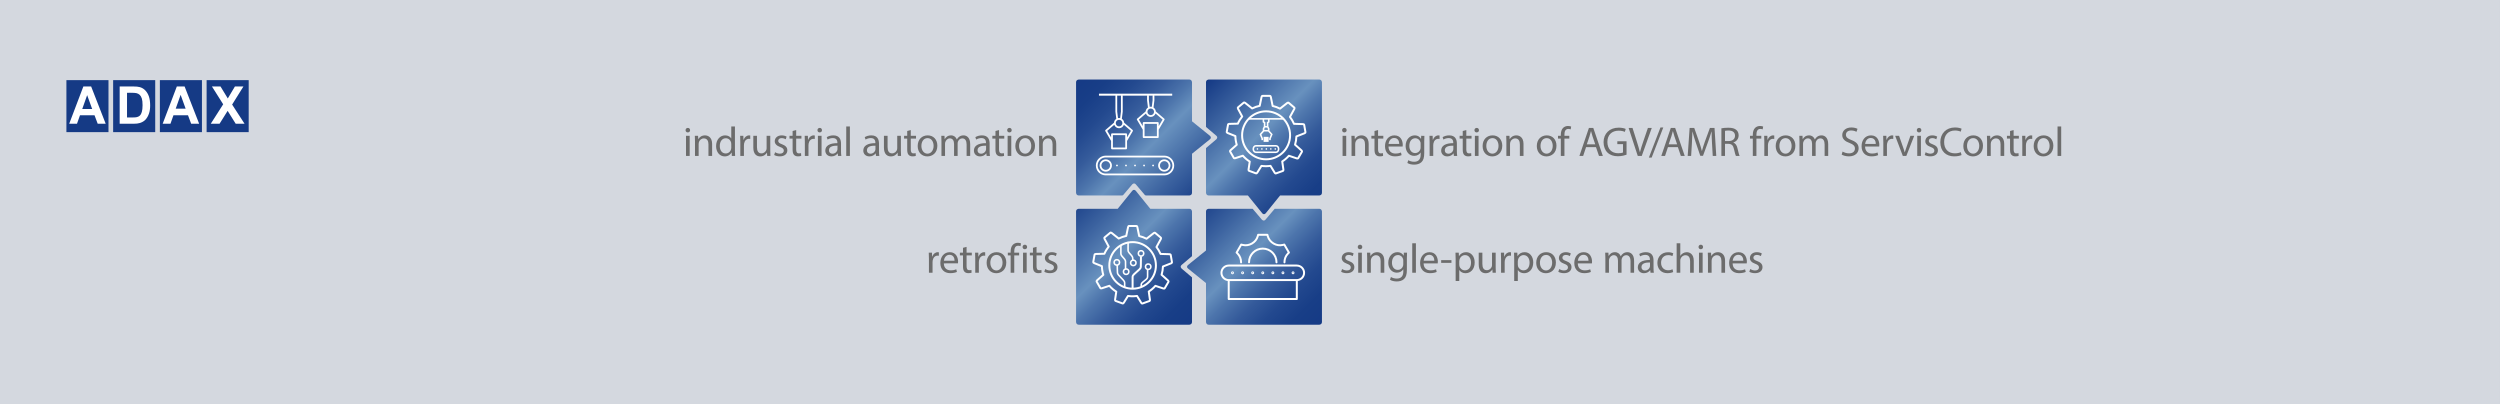 <?xml version="1.0" encoding="utf-8"?>
<!-- Generator: Adobe Illustrator 16.0.3, SVG Export Plug-In . SVG Version: 6.00 Build 0)  -->
<!DOCTYPE svg PUBLIC "-//W3C//DTD SVG 1.1//EN" "http://www.w3.org/Graphics/SVG/1.1/DTD/svg11.dtd">
<svg version="1.1" id="Vrstva_1" xmlns="http://www.w3.org/2000/svg" xmlns:xlink="http://www.w3.org/1999/xlink" x="0px" y="0px"
	 width="1998.43px" height="323.15px" viewBox="0 0 1998.43 323.15" enable-background="new 0 0 1998.43 323.15"
	 xml:space="preserve">
<rect x="0" y="0" width="1998.43" height="323.15" fill="#808080" stroke="none"/>
<rect fill="#D4D8DF" width="1998.425" height="323.15"/>
<g>
	<defs>
		<path id="SVGID_1_" d="M966.307,63.579c0,0-2.259,0-2.259,2.261v88.162c0,0,0,2.261,2.259,2.261h31.216l11.452,14.173
			c1.42,1.759,2.842,0,2.842,0l11.45-14.173h31.204c0,0,2.26,0,2.26-2.261V65.84c0,0,0-2.261-2.26-2.261H966.307z"/>
	</defs>
	<clipPath id="SVGID_2_">
		<use xlink:href="#SVGID_1_"  overflow="visible"/>
	</clipPath>
	
		<linearGradient id="SVGID_3_" gradientUnits="userSpaceOnUse" x1="4.882813e-004" y1="323.154" x2="1" y2="323.154" gradientTransform="matrix(100.157 100.157 -100.157 100.157 33326.207 -32298.619)">
		<stop  offset="0" style="stop-color:#153A85"/>
		<stop  offset="0.011" style="stop-color:#153A85"/>
		<stop  offset="0.222" style="stop-color:#3C63A0"/>
		<stop  offset="0.436" style="stop-color:#6891BE"/>
		<stop  offset="0.529" style="stop-color:#4D75AC"/>
		<stop  offset="0.639" style="stop-color:#355B9B"/>
		<stop  offset="0.753" style="stop-color:#23498F"/>
		<stop  offset="0.871" style="stop-color:#183E87"/>
		<stop  offset="1" style="stop-color:#153A85"/>
	</linearGradient>
	<polygon clip-path="url(#SVGID_2_)" fill="url(#SVGID_3_)" points="909.74,117.887 1010.39,218.537 1111.039,117.887 
		1010.39,17.237 	"/>
</g>
<g>
	<defs>
		<rect id="SVGID_4_" width="1998.425" height="323.15"/>
	</defs>
	<clipPath id="SVGID_5_">
		<use xlink:href="#SVGID_4_"  overflow="visible"/>
	</clipPath>
	<path clip-path="url(#SVGID_5_)" fill="#D4D8DF" d="M952.97,127.764l19.266-16.351c0,0,1.758-1.492,0-2.984L952.97,92.078V127.764z
		"/>
</g>
<g>
	<defs>
		<path id="SVGID_6_" d="M862.434,63.579c0,0-2.261,0-2.261,2.261v88.162c0,0,0,2.261,2.261,2.261h88.162c0,0,2.261,0,2.261-2.261
			v-31.104l14.287-11.542c1.758-1.421,0-2.842,0-2.842l-14.287-11.542V65.84c0,0,0-2.261-2.261-2.261H862.434z"/>
	</defs>
	<clipPath id="SVGID_7_">
		<use xlink:href="#SVGID_6_"  overflow="visible"/>
	</clipPath>
	
		<linearGradient id="SVGID_8_" gradientUnits="userSpaceOnUse" x1="0" y1="323.152" x2="1" y2="323.152" gradientTransform="matrix(-100.218 -100.218 100.218 -100.218 -31421.264 32545.445)">
		<stop  offset="0" style="stop-color:#153A85"/>
		<stop  offset="0.011" style="stop-color:#153A85"/>
		<stop  offset="0.222" style="stop-color:#3C63A0"/>
		<stop  offset="0.436" style="stop-color:#6891BE"/>
		<stop  offset="0.529" style="stop-color:#4D75AC"/>
		<stop  offset="0.639" style="stop-color:#355B9B"/>
		<stop  offset="0.753" style="stop-color:#23498F"/>
		<stop  offset="0.871" style="stop-color:#183E87"/>
		<stop  offset="1" style="stop-color:#153A85"/>
	</linearGradient>
	<polygon clip-path="url(#SVGID_7_)" fill="url(#SVGID_8_)" points="1015.244,109.921 914.538,9.214 813.831,109.921 
		914.538,210.627 	"/>
</g>
<g>
	<defs>
		<rect id="SVGID_9_" width="1998.425" height="323.15"/>
	</defs>
	<clipPath id="SVGID_10_">
		<use xlink:href="#SVGID_9_"  overflow="visible"/>
	</clipPath>
	<path clip-path="url(#SVGID_10_)" fill="#D4D8DF" d="M888.672,166.703l16.351-19.266c0,0,1.492-1.758,2.984,0l16.351,19.266
		H888.672z"/>
</g>
<g>
	<defs>
		<path id="SVGID_11_" d="M905.081,152.529l-11.602,14.359h-31.045c0,0-2.261,0-2.261,2.26v88.163c0,0,0,2.26,2.261,2.26h88.162
			c0,0,2.261,0,2.261-2.26v-88.163c0,0,0-2.26-2.261-2.26h-31.074l-11.6-14.359c0,0-0.632-0.781-1.474-0.781
			C906.027,151.748,905.554,151.943,905.081,152.529"/>
	</defs>
	<clipPath id="SVGID_12_">
		<use xlink:href="#SVGID_11_"  overflow="visible"/>
	</clipPath>
	
		<linearGradient id="SVGID_13_" gradientUnits="userSpaceOnUse" x1="-4.882813e-004" y1="323.15" x2="1" y2="323.15" gradientTransform="matrix(100.256 100.256 100.256 -100.256 -31541.41 32553.318)">
		<stop  offset="0" style="stop-color:#153A85"/>
		<stop  offset="0.011" style="stop-color:#153A85"/>
		<stop  offset="0.222" style="stop-color:#3C63A0"/>
		<stop  offset="0.436" style="stop-color:#6891BE"/>
		<stop  offset="0.529" style="stop-color:#4D75AC"/>
		<stop  offset="0.639" style="stop-color:#355B9B"/>
		<stop  offset="0.753" style="stop-color:#23498F"/>
		<stop  offset="0.871" style="stop-color:#183E87"/>
		<stop  offset="1" style="stop-color:#153A85"/>
	</linearGradient>
	<polygon clip-path="url(#SVGID_12_)" fill="url(#SVGID_13_)" points="906.515,105.406 1006.769,205.66 906.515,305.913 
		806.261,205.66 	"/>
</g>
<g>
	<defs>
		<rect id="SVGID_14_" width="1998.425" height="323.15"/>
	</defs>
	<clipPath id="SVGID_15_">
		<use xlink:href="#SVGID_14_"  overflow="visible"/>
	</clipPath>
	<path clip-path="url(#SVGID_15_)" fill="#D4D8DF" d="M963.862,231.073l-19.266-16.352c0,0-1.758-1.491,0-2.983l19.266-16.352
		V231.073z"/>
</g>
<g>
	<defs>
		<path id="SVGID_16_" d="M1018.982,166.888l-7.334,8.641c-1.492,1.758-2.985-0.001-2.985-0.001l-7.333-8.64h-35.023
			c0,0-2.26,0-2.26,2.26v31.075l-14.358,11.601c0,0-1.759,1.42,0,2.84l14.358,11.602v31.046c0,0,0,2.26,2.26,2.26h88.164
			c0,0,2.26,0,2.26-2.26v-88.163c0,0,0-2.26-2.26-2.26H1018.982z"/>
	</defs>
	<clipPath id="SVGID_17_">
		<use xlink:href="#SVGID_16_"  overflow="visible"/>
	</clipPath>
	
		<linearGradient id="SVGID_18_" gradientUnits="userSpaceOnUse" x1="0" y1="323.148" x2="1" y2="323.148" gradientTransform="matrix(100.256 100.256 100.256 -100.256 -31445.035 32560.889)">
		<stop  offset="0" style="stop-color:#153A85"/>
		<stop  offset="0.011" style="stop-color:#153A85"/>
		<stop  offset="0.222" style="stop-color:#3C63A0"/>
		<stop  offset="0.436" style="stop-color:#6891BE"/>
		<stop  offset="0.529" style="stop-color:#4D75AC"/>
		<stop  offset="0.639" style="stop-color:#355B9B"/>
		<stop  offset="0.753" style="stop-color:#23498F"/>
		<stop  offset="0.871" style="stop-color:#183E87"/>
		<stop  offset="1" style="stop-color:#153A85"/>
	</linearGradient>
	<polygon clip-path="url(#SVGID_17_)" fill="url(#SVGID_18_)" points="1002.33,112.487 1103.072,213.229 1002.33,313.971 
		901.588,213.229 	"/>
</g>
<g>
	<defs>
		<rect id="SVGID_19_" width="1998.425" height="323.15"/>
	</defs>
	<clipPath id="SVGID_20_">
		<use xlink:href="#SVGID_19_"  overflow="visible"/>
	</clipPath>
	
		<path clip-path="url(#SVGID_20_)" fill="none" stroke="#FFFFFF" stroke-width="1.595" stroke-linecap="round" stroke-linejoin="round" stroke-miterlimit="22.926" d="
		M1031.147,93.477c1.316,1.692,2.403,3.547,3.234,5.513l7.238,0.228c0.435,0.012,0.84,0.215,0.915,0.643l0.987,5.699
		c0.073,0.429-0.24,0.756-0.646,0.915l-6.572,2.582c-0.052,2.192-0.403,4.409-1.08,6.596l5.176,4.626
		c0.324,0.29,0.505,0.705,0.286,1.081l-2.909,5.001c-0.218,0.376-0.669,0.425-1.081,0.286l-6.395-2.144
		c-1.557,1.785-3.355,3.316-5.324,4.562l0.945,6.564c0.063,0.431-0.066,0.865-0.476,1.013l-5.443,1.961
		c-0.408,0.148-0.785-0.105-1.013-0.475l-3.393-5.548c-2.362,0.363-4.798,0.379-7.231,0.019l-3.403,5.485
		c-0.229,0.369-0.606,0.62-1.015,0.469l-5.431-1.994c-0.408-0.15-0.534-0.585-0.47-1.015l0.959-6.383
		c-2.089-1.301-3.933-2.89-5.498-4.695l-6.18,2.031c-0.413,0.135-0.864,0.085-1.08-0.294l-2.878-5.018
		c-0.216-0.377-0.033-0.791,0.294-1.08l4.971-4.389c-0.695-2.224-1.072-4.555-1.103-6.925l-6.261-2.504
		c-0.405-0.161-0.716-0.49-0.639-0.919l1.021-5.692c0.076-0.429,0.484-0.628,0.918-0.639l6.94-0.177
		c0.901-2.103,2.069-4.02,3.449-5.725l-3.337-6.222c-0.206-0.384-0.234-0.836,0.1-1.114l4.443-3.705
		c0.334-0.279,0.775-0.17,1.115,0.102l5.664,4.511c1.906-0.96,3.935-1.67,6.035-2.107l1.497-7.162
		c0.089-0.426,0.358-0.79,0.794-0.788l5.785,0.017c0.436,0.002,0.702,0.367,0.789,0.794l1.466,7.236
		c1.012,0.232,2.019,0.528,3.018,0.896c0.999,0.366,1.959,0.792,2.879,1.271l5.804-4.566c0.343-0.27,0.782-0.375,1.114-0.095
		l4.421,3.732c0.333,0.282,0.304,0.733,0.095,1.115L1031.147,93.477z"/>
	
		<circle clip-path="url(#SVGID_20_)" fill="none" stroke="#FFFFFF" stroke-width="1.595" stroke-miterlimit="22.926" cx="1012.078" cy="108.172" r="19.178"/>
	<path clip-path="url(#SVGID_20_)" fill="none" stroke="#FFFFFF" stroke-width="1.276" stroke-miterlimit="22.926" d="
		M1014.093,104.485l0.063-1.546l-0.761-1.588h-2.634l-0.76,1.588l0.063,1.546H1014.093z M1009.941,95.038h4.274 M1026.21,95.038
		h-11.994v2.383l-0.94,0.618l0.01,3.312 M1015.17,112.013l0.002-1.208l1.413-3.369l-2.64-2.951 M1008.987,112.013l-0.002-1.208
		l-1.412-3.369l2.64-2.951 M1010.874,101.354c-0.001-1.024,0.003-2.474,0.008-3.315l-0.94-0.618v-2.383H997.72"/>
	<path clip-path="url(#SVGID_20_)" fill="none" stroke="#FFFFFF" stroke-width="1.276" stroke-miterlimit="22.926" d="
		M1019.99,116.537c1.164,0,2.117,1.164,2.117,2.583c0,1.42-0.953,2.584-2.117,2.584h-16.051c-1.163,0-2.116-1.164-2.116-2.584
		c0-1.419,0.953-2.583,2.116-2.583H1019.99"/>
</g>
<rect x="1010.074" y="109.366" fill="#FFFFFF" width="4.043" height="4.044"/>
<line fill="none" stroke="#FFFFFF" stroke-width="1.276" stroke-linecap="round" stroke-linejoin="round" stroke-miterlimit="22.926" stroke-dasharray="0,3.57" x1="1008.713" y1="119.064" x2="1017.64" y2="119.064"/>
<path fill="none" stroke="#FFFFFF" stroke-width="1.276" stroke-linecap="round" stroke-linejoin="round" stroke-miterlimit="22.926" d="
	M1019.425,119.064L1019.425,119.064 M1005.143,119.064L1005.143,119.064"/>
<g>
	<defs>
		<rect id="SVGID_21_" width="1998.425" height="323.15"/>
	</defs>
	<clipPath id="SVGID_22_">
		<use xlink:href="#SVGID_21_"  overflow="visible"/>
	</clipPath>
	
		<path clip-path="url(#SVGID_22_)" fill="none" stroke="#FFFFFF" stroke-width="1.595" stroke-linecap="round" stroke-linejoin="round" stroke-miterlimit="10" d="
		M982.198,223.894v15.117h54.44v-15.117 M985.624,218.089c0,0.223-0.18,0.401-0.402,0.401c-0.222,0-0.402-0.179-0.402-0.401
		c0-0.221,0.18-0.401,0.402-0.401C985.443,217.688,985.624,217.869,985.624,218.089z M993.688,218.089
		c0,0.223-0.179,0.401-0.401,0.401s-0.402-0.179-0.402-0.401c0-0.221,0.18-0.401,0.402-0.401S993.688,217.869,993.688,218.089z
		 M1001.754,218.089c0,0.223-0.18,0.401-0.401,0.401s-0.402-0.179-0.402-0.401c0-0.221,0.181-0.401,0.402-0.401
		S1001.754,217.869,1001.754,218.089z M1009.82,218.089c0,0.223-0.18,0.401-0.401,0.401c-0.223,0-0.402-0.179-0.402-0.401
		c0-0.221,0.18-0.401,0.402-0.401C1009.641,217.688,1009.82,217.869,1009.82,218.089z M1017.886,218.089
		c0,0.223-0.181,0.401-0.402,0.401s-0.401-0.179-0.401-0.401c0-0.221,0.18-0.401,0.401-0.401S1017.886,217.869,1017.886,218.089z
		 M1025.95,218.089c0,0.223-0.18,0.401-0.401,0.401s-0.401-0.179-0.401-0.401c0-0.221,0.18-0.401,0.401-0.401
		S1025.95,217.869,1025.95,218.089z M1034.017,218.089c0,0.223-0.181,0.401-0.402,0.401s-0.401-0.179-0.401-0.401
		c0-0.221,0.18-0.401,0.401-0.401S1034.017,217.869,1034.017,218.089z M976.386,218.089L976.386,218.089
		c0-3.205,2.603-5.805,5.812-5.805h54.44c3.21,0,5.813,2.6,5.813,5.805c0,3.207-2.603,5.805-5.813,5.805h-54.44
		C978.989,223.894,976.386,221.296,976.386,218.089z M1026.765,209.71v-0.087c-0.007-2.548,0.927-5.006,2.695-6.842l0.864-0.896
		l-3.691-6.386l-1.21,0.301c-2.477,0.611-5.075,0.189-7.28-1.089c-0.026-0.016-0.05-0.029-0.075-0.043
		c-2.221-1.276-3.901-3.313-4.612-5.77l-0.345-1.196h-7.384l-0.347,1.198c-0.708,2.454-2.384,4.49-4.602,5.761
		c-0.011,0.008-0.021,0.014-0.032,0.021c-0.012,0.006-0.022,0.012-0.033,0.019c-2.212,1.282-4.815,1.713-7.297,1.1l-1.212-0.301
		l-3.692,6.386l0.864,0.896c1.777,1.844,2.702,4.315,2.697,6.872c-0.001,0.029-0.001,0.06,0,0.087 M998.442,209.682
		c0-6.054,4.914-10.96,10.977-10.96c6.061,0,10.975,4.906,10.975,10.96"/>
	<path clip-path="url(#SVGID_22_)" fill="#FFFFFF" d="M930.739,138.737h-46.864c-3.551,0-6.44-2.889-6.44-6.439
		c0-3.551,2.889-6.439,6.44-6.439h46.864c3.551,0,6.439,2.888,6.439,6.439C937.178,135.849,934.29,138.737,930.739,138.737
		 M930.739,124.421h-46.864c-4.344,0-7.877,3.534-7.877,7.877c0,4.343,3.533,7.877,7.877,7.877h46.864
		c4.343,0,7.877-3.534,7.877-7.877C938.616,127.956,935.082,124.421,930.739,124.421"/>
	<path clip-path="url(#SVGID_22_)" fill="#FFFFFF" d="M883.913,135.781c-1.921,0-3.483-1.562-3.483-3.483s1.562-3.483,3.483-3.483
		s3.483,1.562,3.483,3.483S885.833,135.781,883.913,135.781 M883.913,127.377c-2.713,0-4.921,2.207-4.921,4.921
		s2.208,4.921,4.921,4.921s4.921-2.207,4.921-4.921S886.625,127.377,883.913,127.377"/>
	<path clip-path="url(#SVGID_22_)" fill="#FFFFFF" d="M930.7,135.781c-1.921,0-3.484-1.562-3.484-3.483s1.563-3.483,3.484-3.483
		s3.483,1.562,3.483,3.483S932.621,135.781,930.7,135.781 M930.7,127.377c-2.714,0-4.921,2.207-4.921,4.921s2.207,4.921,4.921,4.921
		c2.713,0,4.921-2.207,4.921-4.921S933.413,127.377,930.7,127.377"/>
	<path clip-path="url(#SVGID_22_)" fill="#FFFFFF" d="M893.53,132.024c-0.018-0.043-0.039-0.086-0.065-0.126
		c-0.025-0.039-0.057-0.075-0.089-0.108c-0.033-0.036-0.069-0.064-0.108-0.09c-0.04-0.025-0.083-0.05-0.126-0.068
		c-0.043-0.018-0.086-0.029-0.133-0.039c-0.234-0.047-0.482,0.028-0.651,0.197c-0.032,0.033-0.061,0.069-0.089,0.108
		c-0.026,0.04-0.047,0.083-0.065,0.126s-0.033,0.086-0.04,0.133c-0.011,0.047-0.014,0.093-0.014,0.14
		c0,0.097,0.018,0.187,0.054,0.277c0.036,0.086,0.086,0.165,0.154,0.233c0.137,0.134,0.317,0.209,0.511,0.209
		c0.19,0,0.37-0.075,0.507-0.209c0.068-0.068,0.122-0.147,0.158-0.233c0.036-0.09,0.054-0.18,0.054-0.277
		c0-0.047-0.008-0.093-0.015-0.14C893.563,132.11,893.548,132.067,893.53,132.024"/>
	<path clip-path="url(#SVGID_22_)" fill="#FFFFFF" d="M900.751,132.024c-0.018-0.043-0.04-0.086-0.065-0.126
		c-0.029-0.039-0.057-0.075-0.09-0.108c-0.169-0.169-0.417-0.244-0.65-0.197c-0.047,0.01-0.09,0.021-0.133,0.039
		c-0.043,0.018-0.086,0.043-0.126,0.068c-0.04,0.026-0.076,0.054-0.108,0.09c-0.032,0.033-0.065,0.069-0.09,0.108
		c-0.025,0.04-0.046,0.083-0.064,0.126s-0.033,0.086-0.043,0.133c-0.008,0.047-0.015,0.093-0.015,0.14
		c0,0.097,0.018,0.187,0.054,0.277c0.036,0.086,0.09,0.165,0.158,0.233c0.137,0.134,0.316,0.209,0.507,0.209
		c0.097,0,0.19-0.018,0.277-0.054c0.086-0.036,0.165-0.09,0.233-0.155c0.065-0.068,0.119-0.147,0.155-0.233
		c0.036-0.09,0.054-0.18,0.054-0.277c0-0.047-0.004-0.093-0.015-0.14C900.783,132.11,900.769,132.067,900.751,132.024"/>
	<path clip-path="url(#SVGID_22_)" fill="#FFFFFF" d="M907.972,132.024c-0.018-0.043-0.043-0.086-0.068-0.126
		c-0.026-0.039-0.054-0.075-0.09-0.108c-0.033-0.036-0.068-0.064-0.108-0.09c-0.04-0.025-0.083-0.05-0.126-0.068
		c-0.043-0.018-0.086-0.029-0.133-0.039c-0.233-0.047-0.481,0.028-0.65,0.197c-0.033,0.033-0.061,0.069-0.087,0.108
		c-0.028,0.04-0.05,0.083-0.068,0.126s-0.032,0.086-0.039,0.133c-0.011,0.047-0.015,0.093-0.015,0.14
		c0,0.097,0.018,0.187,0.054,0.277c0.036,0.086,0.09,0.165,0.155,0.233c0.136,0.134,0.316,0.209,0.51,0.209
		c0.191,0,0.374-0.075,0.507-0.209c0.068-0.068,0.122-0.147,0.158-0.233c0.036-0.09,0.054-0.18,0.054-0.277
		c0-0.047-0.007-0.093-0.014-0.14C908.001,132.11,907.986,132.067,907.972,132.024"/>
	<path clip-path="url(#SVGID_22_)" fill="#FFFFFF" d="M915.189,132.024c-0.018-0.043-0.04-0.086-0.065-0.126
		c-0.029-0.039-0.057-0.075-0.09-0.108c-0.169-0.169-0.417-0.244-0.65-0.197c-0.043,0.01-0.09,0.021-0.133,0.039
		c-0.043,0.018-0.086,0.043-0.126,0.068c-0.036,0.026-0.075,0.054-0.108,0.09c-0.032,0.033-0.064,0.069-0.09,0.108
		c-0.025,0.04-0.046,0.083-0.064,0.126s-0.033,0.086-0.043,0.133c-0.008,0.047-0.015,0.093-0.015,0.14
		c0,0.097,0.022,0.187,0.058,0.277c0.036,0.086,0.086,0.165,0.154,0.233c0.137,0.134,0.316,0.209,0.511,0.209
		c0.046,0,0.093-0.004,0.14-0.014c0.043-0.008,0.09-0.022,0.133-0.04s0.082-0.039,0.122-0.065c0.039-0.028,0.075-0.057,0.111-0.09
		c0.069-0.068,0.119-0.147,0.155-0.233c0.036-0.09,0.054-0.18,0.054-0.277c0-0.047-0.004-0.093-0.011-0.14
		C915.221,132.11,915.207,132.067,915.189,132.024"/>
	<path clip-path="url(#SVGID_22_)" fill="#FFFFFF" d="M922.41,132.024c-0.018-0.043-0.039-0.086-0.068-0.126
		c-0.025-0.039-0.054-0.075-0.09-0.108c-0.032-0.036-0.068-0.064-0.108-0.09c-0.04-0.025-0.079-0.05-0.122-0.068
		c-0.047-0.018-0.09-0.029-0.137-0.039c-0.233-0.047-0.481,0.028-0.647,0.197c-0.036,0.033-0.064,0.069-0.089,0.108
		c-0.029,0.04-0.051,0.083-0.069,0.126s-0.032,0.086-0.039,0.133c-0.011,0.047-0.015,0.093-0.015,0.14
		c0,0.097,0.018,0.187,0.054,0.277c0.036,0.086,0.09,0.165,0.158,0.233c0.133,0.134,0.317,0.209,0.507,0.209
		c0.191,0,0.374-0.075,0.507-0.209c0.068-0.068,0.122-0.147,0.158-0.233c0.036-0.09,0.054-0.18,0.054-0.277
		c0-0.047-0.004-0.093-0.015-0.14C922.439,132.11,922.428,132.067,922.41,132.024"/>
	<path clip-path="url(#SVGID_22_)" fill="#FFFFFF" d="M890.704,99.774c0.562,1.585,2.072,2.726,3.848,2.726s3.287-1.141,3.849-2.726
		l5.621,4.821l-3.092,5.236v-2.517c0-0.397-0.322-0.719-0.719-0.719h-11.317c-0.397,0-0.719,0.322-0.719,0.719v2.517l-3.092-5.236
		L890.704,99.774z M894.552,95.765c1.461,0,2.649,1.189,2.649,2.649c0,1.461-1.188,2.649-2.649,2.649
		c-1.46,0-2.648-1.188-2.648-2.649C891.904,96.954,893.092,95.765,894.552,95.765 M899.492,117.912h-9.879v-9.88h9.879V117.912z
		 M888.175,112.658v5.973c0,0.397,0.322,0.719,0.719,0.719h11.317c0.397,0,0.719-0.322,0.719-0.719v-5.973l4.636-7.851
		c0.178-0.3,0.114-0.684-0.151-0.91l-6.794-5.828c-0.108-1.291-0.818-2.411-1.848-3.081l0.696-5.639
		c0.004-0.029,0.005-0.059,0.005-0.088V76.37c0-0.397-0.321-0.718-0.718-0.718s-0.719,0.321-0.719,0.718v12.847l-0.642,5.199
		c-0.272-0.057-0.554-0.088-0.843-0.088c-0.288,0-0.57,0.031-0.842,0.088l-0.642-5.199V76.37c0-0.397-0.322-0.718-0.719-0.718
		s-0.719,0.321-0.719,0.718v12.891c0,0.029,0.002,0.059,0.006,0.088l0.696,5.639c-1.03,0.67-1.74,1.79-1.848,3.081l-6.795,5.828
		c-0.264,0.226-0.328,0.61-0.15,0.91L888.175,112.658z"/>
	<path clip-path="url(#SVGID_22_)" fill="#FFFFFF" d="M916.021,90.752c0.562,1.586,2.073,2.726,3.848,2.726
		c1.776,0,3.287-1.14,3.849-2.726l5.621,4.821l-3.092,5.236v-2.517c0-0.397-0.322-0.719-0.719-0.719H914.21
		c-0.397,0-0.719,0.322-0.719,0.719v2.517l-3.092-5.236L916.021,90.752z M919.869,86.743c1.461,0,2.649,1.189,2.649,2.649
		c0,1.461-1.188,2.649-2.649,2.649c-1.46,0-2.648-1.188-2.648-2.649C917.221,87.932,918.409,86.743,919.869,86.743 M924.809,108.891
		h-9.879v-9.88h9.879V108.891z M913.492,103.636v5.973c0,0.397,0.322,0.719,0.719,0.719h11.317c0.397,0,0.719-0.322,0.719-0.719
		v-5.973l4.636-7.85c0.178-0.301,0.114-0.685-0.151-0.911l-6.794-5.828c-0.108-1.291-0.818-2.411-1.849-3.081l0.697-5.639
		c0.004-0.029,0.005-0.059,0.005-0.088v-3.79c0-0.397-0.321-0.719-0.718-0.719s-0.719,0.322-0.719,0.719v3.745l-0.642,5.2
		c-0.272-0.057-0.554-0.088-0.843-0.088c-0.288,0-0.57,0.031-0.842,0.088l-0.642-5.2v-3.745c0-0.397-0.322-0.719-0.719-0.719
		s-0.719,0.322-0.719,0.719v3.79c0,0.029,0.002,0.059,0.006,0.088l0.696,5.639c-1.03,0.67-1.74,1.79-1.848,3.081l-6.795,5.828
		c-0.264,0.226-0.328,0.61-0.151,0.911L913.492,103.636z"/>
</g>
<line fill="none" stroke="#FFFFFF" stroke-width="1.595" stroke-miterlimit="22.926" x1="878.484" y1="75.679" x2="937.033" y2="75.679"/>
<g>
	<defs>
		<rect id="SVGID_23_" width="1998.425" height="323.15"/>
	</defs>
	<clipPath id="SVGID_24_">
		<use xlink:href="#SVGID_23_"  overflow="visible"/>
	</clipPath>
	
		<path clip-path="url(#SVGID_24_)" fill="none" stroke="#FFFFFF" stroke-width="1.595" stroke-linecap="round" stroke-linejoin="round" stroke-miterlimit="22.926" d="
		M924.454,197.464c1.317,1.691,2.404,3.547,3.235,5.513l7.238,0.228c0.435,0.013,0.84,0.214,0.915,0.644l0.987,5.699
		c0.074,0.429-0.24,0.756-0.644,0.914l-6.573,2.582c-0.052,2.192-0.404,4.409-1.08,6.597l5.175,4.626
		c0.324,0.29,0.505,0.705,0.286,1.081l-2.909,5.001c-0.218,0.376-0.669,0.425-1.081,0.286l-6.394-2.145
		c-1.557,1.785-3.356,3.316-5.325,4.563l0.946,6.563c0.062,0.432-0.067,0.865-0.476,1.013l-5.443,1.962
		c-0.409,0.147-0.785-0.105-1.013-0.476l-3.393-5.548c-2.362,0.363-4.797,0.379-7.231,0.019l-3.403,5.485
		c-0.229,0.369-0.607,0.62-1.015,0.469l-5.431-1.993c-0.408-0.15-0.534-0.586-0.47-1.016l0.96-6.383
		c-2.089-1.301-3.933-2.89-5.498-4.695l-6.18,2.031c-0.413,0.135-0.864,0.085-1.08-0.294l-2.878-5.018
		c-0.216-0.378-0.033-0.791,0.294-1.08l4.971-4.39c-0.695-2.224-1.072-4.555-1.103-6.925l-6.261-2.504
		c-0.405-0.161-0.716-0.49-0.639-0.919l1.021-5.692c0.076-0.429,0.484-0.628,0.918-0.639l6.94-0.177
		c0.901-2.104,2.069-4.021,3.449-5.726l-3.337-6.222c-0.206-0.384-0.234-0.836,0.1-1.114l4.443-3.705
		c0.334-0.278,0.775-0.17,1.115,0.103l5.664,4.511c1.906-0.96,3.935-1.67,6.035-2.106l1.497-7.162
		c0.089-0.427,0.359-0.79,0.794-0.788l5.785,0.017c0.436,0.002,0.703,0.367,0.789,0.794l1.466,7.236
		c1.012,0.231,2.019,0.528,3.018,0.896c0.999,0.366,1.959,0.792,2.879,1.271l5.804-4.566c0.342-0.27,0.782-0.375,1.114-0.095
		l4.421,3.732c0.333,0.281,0.303,0.732,0.095,1.114L924.454,197.464z"/>
	<path clip-path="url(#SVGID_24_)" fill="none" stroke="#FFFFFF" stroke-width="1.595" stroke-miterlimit="22.926" d="
		M905.363,230.625v-9.146c0-0.899,0.387-1.54,1.06-2.152l4.426-4.037c0.609-0.556,1.084-1.259,1.084-2.177l0.121-8.173
		 M905.385,193.54c-10.283,0-18.619,8.336-18.619,18.619c0,10.284,8.336,18.62,18.619,18.62s18.619-8.336,18.619-18.62
		C924.004,201.875,915.668,193.54,905.385,193.54z"/>
	
		<circle clip-path="url(#SVGID_24_)" fill="none" stroke="#FFFFFF" stroke-width="1.276" stroke-miterlimit="22.926" cx="912.104" cy="202.557" r="2.16"/>
	<path clip-path="url(#SVGID_24_)" fill="none" stroke="#FFFFFF" stroke-width="1.276" stroke-miterlimit="22.926" d="
		M899.01,229.536l0.013-3.263c-0.005-0.923-0.341-1.579-0.932-2.209l-3.891-4.142c-0.535-0.57-0.953-1.292-0.953-2.233l-0.182-5.854
		"/>
	
		<circle clip-path="url(#SVGID_24_)" fill="none" stroke="#FFFFFF" stroke-width="1.276" stroke-miterlimit="22.926" cx="892.763" cy="209.755" r="2.161"/>
	<path clip-path="url(#SVGID_24_)" fill="none" stroke="#FFFFFF" stroke-width="1.276" stroke-miterlimit="22.926" d="
		M912.393,229.355l-0.144-1.525c0-0.923,0.43-1.582,1.185-2.209l2.703-2.254c0.681-0.569,1.212-1.291,1.212-2.232l0.017-5.795"/>
	
		<circle clip-path="url(#SVGID_24_)" fill="none" stroke="#FFFFFF" stroke-width="1.276" stroke-miterlimit="22.926" cx="917.833" cy="213.199" r="2.16"/>
	<path clip-path="url(#SVGID_24_)" fill="none" stroke="#FFFFFF" stroke-width="1.276" stroke-miterlimit="22.926" d="
		M896.016,196.013L896,202.547c-0.003,0.924,0.312,1.582,0.862,2.209l1.968,2.255c0.496,0.569,0.883,1.291,0.883,2.232l0.021,5.869"
		/>
	
		<circle clip-path="url(#SVGID_24_)" fill="none" stroke="#FFFFFF" stroke-width="1.276" stroke-miterlimit="22.926" cx="900.198" cy="217.179" r="2.161"/>
	<path clip-path="url(#SVGID_24_)" fill="none" stroke="#FFFFFF" stroke-width="1.276" stroke-miterlimit="22.926" d="
		M901.762,193.355l-0.016,6.535c-0.003,0.923,0.312,1.582,0.862,2.209l1.968,2.254c0.496,0.57,0.883,1.291,0.883,2.233l0.152,1.745"
		/>
	
		<circle clip-path="url(#SVGID_24_)" fill="none" stroke="#FFFFFF" stroke-width="1.276" stroke-miterlimit="22.926" cx="905.932" cy="210.135" r="2.161"/>
	<path clip-path="url(#SVGID_24_)" fill="#6C6C6C" d="M834.792,217.272c1.129,0.664,2.758,1.096,4.519,1.096
		c3.821,0,6.014-1.993,6.014-4.817c0-2.393-1.429-3.788-4.22-4.852c-2.093-0.798-3.057-1.396-3.057-2.725
		c0-1.196,0.964-2.193,2.692-2.193c1.495,0,2.658,0.532,3.289,0.93l0.731-2.126c-0.897-0.531-2.326-0.996-3.954-0.996
		c-3.456,0-5.549,2.127-5.549,4.718c0,1.928,1.362,3.522,4.253,4.553c2.16,0.797,2.991,1.561,2.991,2.957
		c0,1.329-0.997,2.392-3.124,2.392c-1.462,0-2.99-0.598-3.854-1.163L834.792,217.272z M825.724,198.099v3.854h-2.492v2.228h2.492
		v8.771c0,1.895,0.299,3.323,1.13,4.188c0.697,0.797,1.794,1.229,3.156,1.229c1.13,0,2.027-0.166,2.592-0.397l-0.133-2.194
		c-0.365,0.1-0.93,0.2-1.694,0.2c-1.629,0-2.193-1.13-2.193-3.124v-8.672h4.186v-2.228h-4.186v-4.618L825.724,198.099z
		 M819.245,195.607c-1.064,0-1.828,0.797-1.828,1.827c0,0.997,0.731,1.795,1.761,1.795c1.163,0,1.894-0.798,1.861-1.795
		C821.039,196.404,820.341,195.607,819.245,195.607 M820.707,201.953h-2.924v16.083h2.924V201.953z M810.768,218.036V204.18h3.888
		v-2.228h-3.888v-0.863c0-2.458,0.632-4.652,3.124-4.652c0.83,0,1.429,0.167,1.86,0.366l0.399-2.261
		c-0.565-0.231-1.462-0.465-2.492-0.465c-1.362,0-2.824,0.433-3.921,1.496c-1.362,1.295-1.861,3.356-1.861,5.615v0.764h-2.259v2.228
		h2.259v13.855H810.768z M796.59,203.781c3.455,0,4.818,3.456,4.818,6.18c0,3.622-2.094,6.247-4.885,6.247
		c-2.857,0-4.884-2.657-4.884-6.18C791.639,206.971,793.134,203.781,796.59,203.781 M796.656,201.588
		c-4.452,0-7.975,3.156-7.975,8.539c0,5.084,3.356,8.274,7.709,8.274c3.888,0,8.008-2.592,8.008-8.54
		C804.398,204.944,801.275,201.588,796.656,201.588 M779.58,218.036h2.891v-8.572c0-0.498,0.067-0.965,0.133-1.362
		c0.399-2.193,1.861-3.755,3.921-3.755c0.399,0,0.698,0.032,0.997,0.1v-2.758c-0.266-0.067-0.499-0.1-0.831-0.1
		c-1.96,0-3.721,1.361-4.453,3.521h-0.132l-0.1-3.157h-2.559c0.1,1.496,0.133,3.124,0.133,5.019V218.036z M769.795,198.099v3.854
		h-2.492v2.228h2.492v8.771c0,1.895,0.299,3.323,1.129,4.188c0.698,0.797,1.795,1.229,3.157,1.229c1.13,0,2.027-0.166,2.592-0.397
		l-0.133-2.194c-0.365,0.1-0.93,0.2-1.695,0.2c-1.628,0-2.193-1.13-2.193-3.124v-8.672h4.187v-2.228h-4.187v-4.618L769.795,198.099z
		 M754.503,208.433c0.233-2.027,1.529-4.752,4.486-4.752c3.29,0,4.087,2.891,4.054,4.752H754.503z M765.768,210.526
		c0.033-0.299,0.099-0.764,0.099-1.362c0-2.957-1.396-7.575-6.646-7.575c-4.686,0-7.543,3.82-7.543,8.673
		c0,4.851,2.957,8.106,7.908,8.106c2.559,0,4.32-0.531,5.35-0.997l-0.498-2.093c-1.097,0.465-2.36,0.831-4.453,0.831
		c-2.924,0-5.45-1.628-5.516-5.583H765.768z M742.561,218.036h2.891v-8.572c0-0.498,0.066-0.965,0.133-1.362
		c0.399-2.193,1.861-3.755,3.921-3.755c0.399,0,0.698,0.032,0.997,0.1v-2.758c-0.266-0.067-0.499-0.1-0.831-0.1
		c-1.961,0-3.722,1.361-4.453,3.521h-0.133l-0.099-3.157h-2.559c0.1,1.496,0.133,3.124,0.133,5.019V218.036z"/>
	<path clip-path="url(#SVGID_24_)" fill="#6C6C6C" d="M830.638,124.661h2.924v-9.669c0-0.499,0.067-0.997,0.2-1.363
		c0.498-1.628,1.994-2.99,3.921-2.99c2.758,0,3.721,2.16,3.721,4.751v9.271h2.924v-9.603c0-5.516-3.455-6.845-5.682-6.845
		c-2.658,0-4.519,1.495-5.316,3.024h-0.067l-0.166-2.658h-2.592c0.1,1.329,0.133,2.691,0.133,4.353V124.661z M819.543,110.406
		c3.456,0,4.819,3.456,4.819,6.181c0,3.622-2.094,6.247-4.885,6.247c-2.858,0-4.885-2.659-4.885-6.181
		C814.592,113.596,816.088,110.406,819.543,110.406 M819.61,108.213c-4.453,0-7.975,3.157-7.975,8.54
		c0,5.084,3.356,8.274,7.709,8.274c3.888,0,8.008-2.592,8.008-8.54C827.352,111.569,824.229,108.213,819.61,108.213
		 M806.924,102.232c-1.064,0-1.828,0.798-1.828,1.828c0,0.996,0.731,1.794,1.761,1.794c1.163,0,1.894-0.798,1.861-1.794
		C808.718,103.03,808.02,102.232,806.924,102.232 M808.386,108.579h-2.924v16.083h2.924V108.579z M795.746,104.724v3.855h-2.492
		v2.226h2.492v8.772c0,1.894,0.299,3.323,1.129,4.187c0.698,0.798,1.795,1.23,3.157,1.23c1.13,0,2.027-0.167,2.592-0.399
		l-0.133-2.193c-0.366,0.099-0.93,0.199-1.695,0.199c-1.628,0-2.193-1.13-2.193-3.123v-8.673h4.187v-2.226h-4.187v-4.619
		L795.746,104.724z M788.24,119.245c0,0.299-0.067,0.631-0.167,0.93c-0.465,1.363-1.794,2.692-3.887,2.692
		c-1.496,0-2.758-0.897-2.758-2.791c0-3.124,3.622-3.689,6.813-3.622V119.245z M791.33,124.661c-0.2-1.096-0.266-2.459-0.266-3.854
		v-6.015c0-3.223-1.196-6.579-6.114-6.579c-2.027,0-3.954,0.565-5.283,1.429l0.664,1.927c1.13-0.731,2.692-1.196,4.187-1.196
		c3.29,0,3.655,2.392,3.655,3.722v0.332c-6.214-0.033-9.669,2.093-9.669,5.981c0,2.326,1.661,4.619,4.917,4.619
		c2.293,0,4.021-1.13,4.918-2.393h0.1l0.233,2.027H791.33z M752.579,124.661h2.857v-9.702c0-0.499,0.067-0.997,0.233-1.429
		c0.465-1.462,1.794-2.924,3.622-2.924c2.226,0,3.356,1.86,3.356,4.419v9.636h2.858v-9.935c0-0.532,0.099-1.063,0.232-1.462
		c0.499-1.429,1.795-2.658,3.456-2.658c2.359,0,3.489,1.86,3.489,4.951v9.104h2.858v-9.47c0-5.582-3.157-6.978-5.284-6.978
		c-1.528,0-2.592,0.399-3.555,1.13c-0.665,0.498-1.296,1.196-1.795,2.093h-0.066c-0.698-1.894-2.359-3.223-4.552-3.223
		c-2.659,0-4.154,1.429-5.051,2.957h-0.1l-0.133-2.591h-2.558c0.1,1.329,0.133,2.691,0.133,4.353V124.661z M741.484,110.406
		c3.456,0,4.818,3.456,4.818,6.181c0,3.622-2.093,6.247-4.885,6.247c-2.857,0-4.884-2.659-4.884-6.181
		C736.533,113.596,738.028,110.406,741.484,110.406 M741.55,108.213c-4.452,0-7.975,3.157-7.975,8.54
		c0,5.084,3.357,8.274,7.709,8.274c3.888,0,8.009-2.592,8.009-8.54C749.293,111.569,746.169,108.213,741.55,108.213
		 M725.195,104.724v3.855h-2.492v2.226h2.492v8.772c0,1.894,0.3,3.323,1.13,4.187c0.698,0.798,1.795,1.23,3.157,1.23
		c1.13,0,2.027-0.167,2.592-0.399l-0.133-2.193c-0.366,0.099-0.931,0.199-1.695,0.199c-1.628,0-2.193-1.13-2.193-3.123v-8.673h4.188
		v-2.226h-4.188v-4.619L725.195,104.724z M720.145,108.579h-2.924v9.869c0,0.531-0.1,1.063-0.266,1.495
		c-0.532,1.296-1.894,2.658-3.855,2.658c-2.658,0-3.588-2.06-3.588-5.117v-8.905h-2.924v9.403c0,5.649,3.023,7.045,5.549,7.045
		c2.858,0,4.552-1.695,5.316-2.991h0.067l0.166,2.625h2.592c-0.1-1.262-0.133-2.724-0.133-4.386V108.579z M699.816,119.245
		c0,0.299-0.067,0.631-0.166,0.93c-0.465,1.363-1.795,2.692-3.888,2.692c-1.495,0-2.758-0.897-2.758-2.791
		c0-3.124,3.622-3.689,6.812-3.622V119.245z M702.906,124.661c-0.199-1.096-0.266-2.459-0.266-3.854v-6.015
		c0-3.223-1.196-6.579-6.114-6.579c-2.027,0-3.954,0.565-5.283,1.429l0.665,1.927c1.129-0.731,2.691-1.196,4.186-1.196
		c3.29,0,3.655,2.392,3.655,3.722v0.332c-6.213-0.033-9.669,2.093-9.669,5.981c0,2.326,1.661,4.619,4.918,4.619
		c2.293,0,4.02-1.13,4.918-2.393h0.099l0.233,2.027H702.906z M676.457,124.661h2.924v-23.592h-2.924V124.661z M669.456,119.245
		c0,0.299-0.067,0.631-0.166,0.93c-0.466,1.363-1.795,2.692-3.888,2.692c-1.495,0-2.758-0.897-2.758-2.791
		c0-3.124,3.622-3.689,6.812-3.622V119.245z M672.546,124.661c-0.199-1.096-0.266-2.459-0.266-3.854v-6.015
		c0-3.223-1.196-6.579-6.114-6.579c-2.027,0-3.954,0.565-5.283,1.429l0.664,1.927c1.13-0.731,2.692-1.196,4.187-1.196
		c3.29,0,3.655,2.392,3.655,3.722v0.332c-6.213-0.033-9.669,2.093-9.669,5.981c0,2.326,1.661,4.619,4.918,4.619
		c2.292,0,4.02-1.13,4.918-2.393h0.099l0.233,2.027H672.546z M655.271,102.232c-1.064,0-1.828,0.798-1.828,1.828
		c0,0.996,0.731,1.794,1.761,1.794c1.163,0,1.894-0.798,1.861-1.794C657.065,103.03,656.367,102.232,655.271,102.232
		 M656.733,108.579h-2.924v16.083h2.924V108.579z M643.372,124.661h2.891v-8.573c0-0.498,0.066-0.963,0.133-1.362
		c0.398-2.193,1.86-3.755,3.921-3.755c0.398,0,0.697,0.033,0.996,0.1v-2.758c-0.265-0.067-0.498-0.1-0.83-0.1
		c-1.961,0-3.722,1.363-4.453,3.522h-0.133l-0.1-3.156h-2.558c0.1,1.495,0.133,3.123,0.133,5.017V124.661z M633.586,104.724v3.855
		h-2.492v2.226h2.492v8.772c0,1.894,0.299,3.323,1.13,4.187c0.698,0.798,1.794,1.23,3.157,1.23c1.129,0,2.027-0.167,2.592-0.399
		l-0.133-2.193c-0.366,0.099-0.931,0.199-1.695,0.199c-1.628,0-2.193-1.13-2.193-3.123v-8.673h4.187v-2.226h-4.187v-4.619
		L633.586,104.724z M618.84,123.897c1.129,0.665,2.758,1.097,4.519,1.097c3.821,0,6.014-1.994,6.014-4.819
		c0-2.392-1.429-3.788-4.22-4.851c-2.093-0.797-3.057-1.396-3.057-2.725c0-1.196,0.964-2.193,2.691-2.193
		c1.496,0,2.659,0.532,3.29,0.931l0.731-2.127c-0.897-0.532-2.326-0.997-3.954-0.997c-3.456,0-5.549,2.127-5.549,4.719
		c0,1.927,1.362,3.522,4.253,4.552c2.16,0.797,2.991,1.562,2.991,2.957c0,1.329-0.997,2.393-3.124,2.393
		c-1.462,0-2.99-0.598-3.854-1.163L618.84,123.897z M615.729,108.579h-2.924v9.869c0,0.531-0.099,1.063-0.265,1.495
		c-0.532,1.296-1.894,2.658-3.855,2.658c-2.658,0-3.589-2.06-3.589-5.117v-8.905h-2.924v9.403c0,5.649,3.024,7.045,5.549,7.045
		c2.858,0,4.553-1.695,5.317-2.991h0.066l0.167,2.625h2.591c-0.099-1.262-0.133-2.724-0.133-4.386V108.579z M591.782,124.661h2.891
		v-8.573c0-0.498,0.066-0.963,0.133-1.362c0.398-2.193,1.861-3.755,3.921-3.755c0.398,0,0.697,0.033,0.997,0.1v-2.758
		c-0.266-0.067-0.499-0.1-0.831-0.1c-1.961,0-3.722,1.363-4.453,3.522h-0.133l-0.099-3.156h-2.559
		c0.1,1.495,0.133,3.123,0.133,5.017V124.661z M584.558,117.916c0,0.465-0.033,0.864-0.133,1.263
		c-0.531,2.193-2.326,3.489-4.286,3.489c-3.157,0-4.752-2.692-4.752-5.948c0-3.556,1.794-6.214,4.818-6.214
		c2.193,0,3.788,1.528,4.22,3.389c0.1,0.366,0.133,0.864,0.133,1.23V117.916z M584.558,101.069v9.603h-0.066
		c-0.731-1.296-2.393-2.459-4.852-2.459c-3.921,0-7.243,3.29-7.21,8.64c0,4.884,2.99,8.174,6.878,8.174
		c2.625,0,4.586-1.363,5.483-3.157h0.066l0.133,2.791h2.625c-0.099-1.096-0.133-2.724-0.133-4.153v-19.439H584.558z
		 M555.553,124.661h2.924v-9.669c0-0.499,0.067-0.997,0.2-1.363c0.498-1.628,1.993-2.99,3.921-2.99c2.758,0,3.721,2.16,3.721,4.751
		v9.271h2.924v-9.603c0-5.516-3.455-6.845-5.682-6.845c-2.658,0-4.519,1.495-5.316,3.024h-0.067l-0.166-2.658h-2.592
		c0.1,1.329,0.133,2.691,0.133,4.353V124.661z M549.842,102.232c-1.064,0-1.828,0.798-1.828,1.828c0,0.996,0.731,1.794,1.761,1.794
		c1.163,0,1.894-0.798,1.861-1.794C551.636,103.03,550.938,102.232,549.842,102.232 M551.304,108.579h-2.924v16.083h2.924V108.579z"
		/>
	<path clip-path="url(#SVGID_24_)" fill="#6C6C6C" d="M1398.358,217.272c1.13,0.665,2.758,1.097,4.519,1.097
		c3.822,0,6.016-1.994,6.016-4.819c0-2.392-1.43-3.788-4.221-4.851c-2.094-0.797-3.057-1.396-3.057-2.725
		c0-1.196,0.963-2.193,2.691-2.193c1.496,0,2.658,0.532,3.289,0.931l0.731-2.127c-0.897-0.532-2.326-0.997-3.954-0.997
		c-3.456,0-5.549,2.127-5.549,4.72c0,1.927,1.362,3.521,4.253,4.552c2.16,0.797,2.99,1.562,2.99,2.957
		c0,1.329-0.996,2.393-3.123,2.393c-1.462,0-2.991-0.598-3.855-1.163L1398.358,217.272z M1385.034,208.433
		c0.233-2.027,1.529-4.751,4.486-4.751c3.29,0,4.087,2.89,4.054,4.751H1385.034z M1396.299,210.527c0.033-0.299,0.1-0.766,0.1-1.363
		c0-2.957-1.396-7.576-6.646-7.576c-4.685,0-7.542,3.821-7.542,8.673s2.957,8.108,7.908,8.108c2.56,0,4.32-0.532,5.351-0.997
		l-0.5-2.094c-1.096,0.465-2.358,0.831-4.451,0.831c-2.924,0-5.45-1.628-5.517-5.582H1396.299z M1365.293,218.036h2.924v-9.669
		c0-0.499,0.067-0.997,0.2-1.363c0.498-1.628,1.993-2.989,3.921-2.989c2.758,0,3.722,2.159,3.722,4.751v9.271h2.924v-9.603
		c0-5.517-3.455-6.846-5.683-6.846c-2.657,0-4.519,1.495-5.315,3.024h-0.067l-0.166-2.658h-2.592c0.1,1.329,0.133,2.691,0.133,4.354
		V218.036z M1359.582,195.607c-1.063,0-1.828,0.797-1.828,1.828c0,0.996,0.731,1.794,1.762,1.794c1.162,0,1.894-0.798,1.86-1.794
		C1361.376,196.404,1360.678,195.607,1359.582,195.607 M1361.044,201.954h-2.924v16.083h2.924V201.954z M1340.259,218.036h2.925
		v-9.702c0-0.564,0.033-0.997,0.199-1.396c0.532-1.596,2.027-2.924,3.922-2.924c2.758,0,3.721,2.192,3.721,4.784v9.237h2.924v-9.57
		c0-5.549-3.455-6.878-5.615-6.878c-1.097,0-2.127,0.332-2.99,0.831c-0.897,0.498-1.629,1.229-2.094,2.061h-0.066v-10.035h-2.925
		V218.036z M1336.99,215.245c-0.831,0.366-1.928,0.798-3.589,0.798c-3.19,0-5.582-2.293-5.582-6.015
		c0-3.356,1.993-6.081,5.682-6.081c1.595,0,2.691,0.366,3.39,0.765l0.664-2.26c-0.798-0.399-2.325-0.831-4.054-0.831
		c-5.25,0-8.64,3.589-8.64,8.54c0,4.918,3.157,8.208,8.008,8.208c2.16,0,3.855-0.532,4.619-0.931L1336.99,215.245z M1318.957,212.62
		c0,0.299-0.066,0.631-0.166,0.93c-0.466,1.363-1.795,2.692-3.888,2.692c-1.495,0-2.758-0.897-2.758-2.791
		c0-3.124,3.622-3.689,6.812-3.622V212.62z M1322.047,218.036c-0.199-1.096-0.266-2.459-0.266-3.854v-6.016
		c0-3.223-1.196-6.579-6.114-6.579c-2.026,0-3.954,0.565-5.283,1.43l0.664,1.927c1.13-0.731,2.692-1.196,4.188-1.196
		c3.29,0,3.655,2.393,3.655,3.722v0.332c-6.213-0.032-9.67,2.094-9.67,5.981c0,2.326,1.661,4.619,4.918,4.619
		c2.294,0,4.021-1.13,4.919-2.394h0.099l0.232,2.027H1322.047z M1283.296,218.036h2.858v-9.702c0-0.499,0.066-0.997,0.232-1.429
		c0.465-1.462,1.795-2.924,3.621-2.924c2.227,0,3.356,1.859,3.356,4.419v9.636h2.858v-9.935c0-0.532,0.1-1.063,0.231-1.462
		c0.499-1.43,1.795-2.658,3.456-2.658c2.36,0,3.489,1.859,3.489,4.951v9.104h2.857v-9.47c0-5.582-3.156-6.979-5.282-6.979
		c-1.529,0-2.593,0.399-3.557,1.13c-0.664,0.498-1.296,1.196-1.794,2.094h-0.066c-0.698-1.895-2.359-3.224-4.553-3.224
		c-2.657,0-4.153,1.43-5.051,2.957h-0.099l-0.133-2.591h-2.56c0.101,1.329,0.133,2.691,0.133,4.354V218.036z M1261.267,208.433
		c0.232-2.027,1.528-4.751,4.485-4.751c3.29,0,4.087,2.89,4.055,4.751H1261.267z M1272.531,210.527
		c0.033-0.299,0.099-0.766,0.099-1.363c0-2.957-1.395-7.576-6.645-7.576c-4.687,0-7.543,3.821-7.543,8.673s2.957,8.108,7.908,8.108
		c2.559,0,4.319-0.532,5.35-0.997l-0.499-2.094c-1.096,0.465-2.359,0.831-4.452,0.831c-2.924,0-5.45-1.628-5.516-5.582H1272.531z
		 M1245.675,217.272c1.13,0.665,2.759,1.097,4.521,1.097c3.821,0,6.014-1.994,6.014-4.819c0-2.392-1.429-3.788-4.22-4.851
		c-2.094-0.797-3.057-1.396-3.057-2.725c0-1.196,0.963-2.193,2.69-2.193c1.496,0,2.659,0.532,3.29,0.931l0.731-2.127
		c-0.897-0.532-2.326-0.997-3.954-0.997c-3.456,0-5.549,2.127-5.549,4.72c0,1.927,1.361,3.521,4.253,4.552
		c2.16,0.797,2.99,1.562,2.99,2.957c0,1.329-0.996,2.393-3.123,2.393c-1.463,0-2.991-0.598-3.855-1.163L1245.675,217.272z
		 M1235.926,203.781c3.456,0,4.818,3.456,4.818,6.181c0,3.622-2.093,6.247-4.884,6.247c-2.858,0-4.885-2.659-4.885-6.181
		C1230.976,206.971,1232.471,203.781,1235.926,203.781 M1235.993,201.587c-4.453,0-7.975,3.157-7.975,8.54
		c0,5.084,3.355,8.274,7.709,8.274c3.888,0,8.008-2.592,8.008-8.54C1243.735,204.944,1240.612,201.587,1235.993,201.587
		 M1213.298,208.732c0-0.398,0.101-0.83,0.2-1.196c0.564-2.193,2.425-3.622,4.419-3.622c3.09,0,4.785,2.758,4.785,5.981
		c0,3.688-1.794,6.214-4.885,6.214c-2.093,0-3.854-1.396-4.386-3.423c-0.066-0.365-0.134-0.765-0.134-1.196V208.732z
		 M1210.407,224.615h2.891v-8.739h0.067c0.963,1.596,2.824,2.526,4.951,2.526c3.788,0,7.31-2.858,7.31-8.641
		c0-4.884-2.924-8.174-6.812-8.174c-2.625,0-4.52,1.163-5.715,3.124h-0.067l-0.132-2.758h-2.626c0.066,1.528,0.133,3.19,0.133,5.25
		V224.615z M1199.901,218.036h2.89v-8.573c0-0.498,0.067-0.963,0.133-1.361c0.399-2.193,1.861-3.755,3.922-3.755
		c0.398,0,0.697,0.032,0.996,0.1v-2.758c-0.266-0.067-0.498-0.101-0.83-0.101c-1.961,0-3.722,1.363-4.452,3.522h-0.134l-0.1-3.156
		h-2.558c0.099,1.495,0.133,3.123,0.133,5.018V218.036z M1195.602,201.954h-2.924v9.869c0,0.531-0.101,1.063-0.267,1.495
		c-0.531,1.296-1.894,2.658-3.854,2.658c-2.659,0-3.59-2.061-3.59-5.117v-8.905h-2.924v9.403c0,5.648,3.024,7.045,5.549,7.045
		c2.858,0,4.553-1.695,5.317-2.991h0.066l0.166,2.625h2.592c-0.101-1.262-0.133-2.724-0.133-4.386V201.954z M1166.49,208.732
		c0-0.398,0.1-0.83,0.199-1.196c0.564-2.193,2.426-3.622,4.42-3.622c3.09,0,4.785,2.758,4.785,5.981
		c0,3.688-1.795,6.214-4.886,6.214c-2.093,0-3.854-1.396-4.386-3.423c-0.065-0.365-0.133-0.765-0.133-1.196V208.732z
		 M1163.6,224.615h2.891v-8.739h0.067c0.963,1.596,2.823,2.526,4.95,2.526c3.788,0,7.311-2.858,7.311-8.641
		c0-4.884-2.924-8.174-6.813-8.174c-2.625,0-4.519,1.163-5.715,3.124h-0.066l-0.134-2.758h-2.625c0.067,1.528,0.134,3.19,0.134,5.25
		V224.615z M1152.029,210.127h8.208v-2.16h-8.208V210.127z M1138.014,208.433c0.232-2.027,1.528-4.751,4.486-4.751
		c3.289,0,4.087,2.89,4.055,4.751H1138.014z M1149.278,210.527c0.034-0.299,0.1-0.766,0.1-1.363c0-2.957-1.396-7.576-6.646-7.576
		c-4.686,0-7.543,3.821-7.543,8.673s2.958,8.108,7.908,8.108c2.559,0,4.319-0.532,5.351-0.997l-0.499-2.094
		c-1.096,0.465-2.359,0.831-4.452,0.831c-2.925,0-5.45-1.628-5.516-5.582H1149.278z M1128.909,218.036h2.924v-23.592h-2.924V218.036
		z M1121.732,211.191c0,0.499-0.066,1.063-0.232,1.562c-0.631,1.861-2.26,2.99-4.054,2.99c-3.157,0-4.752-2.625-4.752-5.781
		c0-3.722,1.994-6.081,4.785-6.081c2.127,0,3.556,1.396,4.087,3.091c0.133,0.398,0.166,0.83,0.166,1.328V211.191z M1122.198,201.954
		l-0.133,2.425h-0.067c-0.697-1.329-2.226-2.791-5.017-2.791c-3.689,0-7.244,3.09-7.244,8.54c0,4.452,2.858,7.842,6.845,7.842
		c2.492,0,4.221-1.195,5.117-2.691h0.067v1.795c0,4.054-2.193,5.615-5.185,5.615c-1.994,0-3.654-0.599-4.718-1.263l-0.731,2.227
		c1.295,0.864,3.422,1.329,5.35,1.329c2.026,0,4.287-0.465,5.849-1.927c1.562-1.396,2.292-3.655,2.292-7.345v-9.337
		c0-1.96,0.067-3.256,0.133-4.419H1122.198z M1092.877,218.036h2.924v-9.669c0-0.499,0.067-0.997,0.199-1.363
		c0.499-1.628,1.994-2.989,3.922-2.989c2.758,0,3.722,2.159,3.722,4.751v9.271h2.924v-9.603c0-5.517-3.456-6.846-5.683-6.846
		c-2.657,0-4.519,1.495-5.315,3.024h-0.067l-0.166-2.658h-2.592c0.1,1.329,0.133,2.691,0.133,4.354V218.036z M1087.165,195.607
		c-1.063,0-1.827,0.797-1.827,1.828c0,0.996,0.731,1.794,1.762,1.794c1.162,0,1.894-0.798,1.86-1.794
		C1088.96,196.404,1088.262,195.607,1087.165,195.607 M1088.627,201.954h-2.924v16.083h2.924V201.954z M1072.083,217.272
		c1.13,0.665,2.758,1.097,4.52,1.097c3.82,0,6.014-1.994,6.014-4.819c0-2.392-1.428-3.788-4.22-4.851
		c-2.094-0.797-3.058-1.396-3.058-2.725c0-1.196,0.964-2.193,2.692-2.193c1.495,0,2.658,0.532,3.29,0.931l0.731-2.127
		c-0.898-0.532-2.326-0.997-3.955-0.997c-3.455,0-5.55,2.127-5.55,4.72c0,1.927,1.363,3.521,4.255,4.552
		c2.158,0.797,2.989,1.562,2.989,2.957c0,1.329-0.997,2.393-3.123,2.393c-1.462,0-2.991-0.598-3.854-1.163L1072.083,217.272z"/>
	<path clip-path="url(#SVGID_24_)" fill="#6C6C6C" d="M1644.738,124.661h2.924v-23.592h-2.924V124.661z M1633.57,110.406
		c3.456,0,4.817,3.456,4.817,6.181c0,3.622-2.093,6.247-4.885,6.247c-2.856,0-4.884-2.659-4.884-6.181
		C1628.619,113.596,1630.114,110.406,1633.57,110.406 M1633.636,108.213c-4.452,0-7.975,3.157-7.975,8.54
		c0,5.084,3.356,8.274,7.709,8.274c3.888,0,8.008-2.592,8.008-8.54C1641.378,111.569,1638.255,108.213,1633.636,108.213
		 M1616.561,124.661h2.891v-8.573c0-0.498,0.066-0.963,0.133-1.362c0.399-2.193,1.861-3.755,3.921-3.755
		c0.399,0,0.698,0.033,0.997,0.1v-2.758c-0.266-0.067-0.499-0.1-0.831-0.1c-1.96,0-3.721,1.363-4.452,3.522h-0.133l-0.1-3.156h-2.56
		c0.101,1.495,0.134,3.123,0.134,5.017V124.661z M1606.775,104.724v3.855h-2.492v2.226h2.492v8.772c0,1.894,0.299,3.323,1.13,4.187
		c0.696,0.798,1.794,1.23,3.155,1.23c1.131,0,2.027-0.167,2.593-0.399l-0.134-2.193c-0.364,0.099-0.93,0.199-1.694,0.199
		c-1.628,0-2.193-1.13-2.193-3.123v-8.673h4.188v-2.226h-4.188v-4.619L1606.775,104.724z M1588.426,124.661h2.924v-9.669
		c0-0.499,0.067-0.997,0.2-1.363c0.498-1.628,1.993-2.99,3.921-2.99c2.758,0,3.722,2.16,3.722,4.751v9.271h2.924v-9.603
		c0-5.516-3.455-6.845-5.683-6.845c-2.657,0-4.519,1.495-5.315,3.024h-0.067l-0.166-2.658h-2.592c0.1,1.329,0.133,2.691,0.133,4.353
		V124.661z M1577.331,110.406c3.456,0,4.818,3.456,4.818,6.181c0,3.622-2.094,6.247-4.885,6.247c-2.857,0-4.885-2.659-4.885-6.181
		C1572.38,113.596,1573.876,110.406,1577.331,110.406 M1577.398,108.213c-4.453,0-7.976,3.157-7.976,8.54
		c0,5.084,3.356,8.274,7.709,8.274c3.888,0,8.008-2.592,8.008-8.54C1585.14,111.569,1582.017,108.213,1577.398,108.213
		 M1567.406,121.637c-1.163,0.565-2.957,0.931-4.719,0.931c-5.448,0-8.605-3.522-8.605-9.005c0-5.882,3.489-9.238,8.739-9.238
		c1.86,0,3.422,0.399,4.519,0.931l0.698-2.359c-0.764-0.399-2.526-0.997-5.317-0.997c-6.944,0-11.695,4.751-11.695,11.763
		c0,7.343,4.751,11.331,11.064,11.331c2.725,0,4.852-0.532,5.915-1.064L1567.406,121.637z M1538.574,123.897
		c1.13,0.665,2.758,1.097,4.519,1.097c3.822,0,6.016-1.994,6.016-4.819c0-2.392-1.43-3.788-4.221-4.851
		c-2.094-0.797-3.057-1.396-3.057-2.725c0-1.196,0.963-2.193,2.69-2.193c1.495,0,2.658,0.532,3.291,0.931l0.73-2.127
		c-0.896-0.532-2.326-0.997-3.954-0.997c-3.456,0-5.55,2.127-5.55,4.719c0,1.927,1.363,3.522,4.254,4.552
		c2.16,0.797,2.99,1.562,2.99,2.957c0,1.329-0.997,2.393-3.123,2.393c-1.462,0-2.991-0.598-3.855-1.163L1538.574,123.897z
		 M1534.059,102.232c-1.063,0-1.828,0.798-1.828,1.828c0,0.996,0.731,1.794,1.762,1.794c1.163,0,1.894-0.798,1.861-1.794
		C1535.854,103.03,1535.155,102.232,1534.059,102.232 M1535.521,108.579h-2.925v16.083h2.925V108.579z M1514.946,108.579
		l6.114,16.082h2.79l6.314-16.082h-3.057l-3.124,9.038c-0.531,1.462-0.997,2.791-1.362,4.12h-0.101
		c-0.332-1.329-0.764-2.658-1.296-4.12l-3.155-9.038H1514.946z M1505.469,124.661h2.892v-8.573c0-0.498,0.066-0.963,0.133-1.362
		c0.398-2.193,1.86-3.755,3.921-3.755c0.398,0,0.698,0.033,0.997,0.1v-2.758c-0.267-0.067-0.498-0.1-0.831-0.1
		c-1.96,0-3.721,1.363-4.452,3.522h-0.133l-0.101-3.156h-2.558c0.099,1.495,0.132,3.123,0.132,5.017V124.661z M1490.912,115.058
		c0.232-2.027,1.529-4.751,4.486-4.751c3.289,0,4.087,2.89,4.054,4.751H1490.912z M1502.177,117.152
		c0.033-0.299,0.1-0.765,0.1-1.363c0-2.957-1.396-7.576-6.646-7.576c-4.685,0-7.543,3.821-7.543,8.673
		c0,4.851,2.957,8.108,7.908,8.108c2.559,0,4.32-0.532,5.35-0.997l-0.498-2.094c-1.097,0.465-2.359,0.831-4.453,0.831
		c-2.924,0-5.448-1.628-5.516-5.582H1502.177z M1472.178,123.565c1.197,0.797,3.557,1.429,5.717,1.429
		c5.282,0,7.841-2.991,7.841-6.447c0-3.289-1.928-5.117-5.716-6.579c-3.09-1.196-4.451-2.226-4.451-4.32
		c0-1.528,1.162-3.356,4.22-3.356c2.026,0,3.522,0.665,4.253,1.063l0.797-2.359c-0.997-0.565-2.658-1.096-4.951-1.096
		c-4.353,0-7.244,2.592-7.244,6.081c0,3.156,2.261,5.05,5.915,6.346c3.024,1.163,4.221,2.359,4.221,4.453
		c0,2.259-1.729,3.821-4.686,3.821c-1.994,0-3.888-0.664-5.184-1.462L1472.178,123.565z M1438.452,124.661h2.856v-9.702
		c0-0.499,0.067-0.997,0.233-1.429c0.465-1.462,1.794-2.924,3.622-2.924c2.226,0,3.355,1.86,3.355,4.419v9.636h2.858v-9.935
		c0-0.532,0.099-1.063,0.232-1.462c0.499-1.429,1.795-2.658,3.456-2.658c2.358,0,3.488,1.86,3.488,4.951v9.104h2.858v-9.47
		c0-5.582-3.157-6.978-5.284-6.978c-1.528,0-2.592,0.399-3.555,1.13c-0.665,0.498-1.296,1.196-1.795,2.093h-0.066
		c-0.698-1.894-2.359-3.223-4.552-3.223c-2.659,0-4.154,1.429-5.051,2.957h-0.101l-0.133-2.591h-2.558
		c0.099,1.329,0.133,2.691,0.133,4.353V124.661z M1427.357,110.406c3.455,0,4.817,3.456,4.817,6.181
		c0,3.622-2.093,6.247-4.885,6.247c-2.857,0-4.884-2.659-4.884-6.181C1422.406,113.596,1423.901,110.406,1427.357,110.406
		 M1427.423,108.213c-4.452,0-7.975,3.157-7.975,8.54c0,5.084,3.355,8.274,7.709,8.274c3.888,0,8.009-2.592,8.009-8.54
		C1435.166,111.569,1432.042,108.213,1427.423,108.213 M1410.347,124.661h2.892v-8.573c0-0.498,0.066-0.963,0.133-1.362
		c0.398-2.193,1.861-3.755,3.921-3.755c0.399,0,0.698,0.033,0.997,0.1v-2.758c-0.266-0.067-0.499-0.1-0.831-0.1
		c-1.96,0-3.721,1.363-4.453,3.522h-0.132l-0.1-3.156h-2.56c0.101,1.495,0.133,3.123,0.133,5.017V124.661z M1404.041,124.661
		v-13.856h3.887v-2.226h-3.887v-0.864c0-2.459,0.631-4.652,3.123-4.652c0.831,0,1.429,0.166,1.861,0.365l0.398-2.259
		c-0.564-0.233-1.462-0.466-2.492-0.466c-1.362,0-2.824,0.432-3.921,1.496c-1.362,1.296-1.86,3.356-1.86,5.615v0.765h-2.261v2.226
		h2.261v13.856H1404.041z M1378.921,104.591c0.465-0.133,1.462-0.266,2.857-0.266c3.057,0.034,5.15,1.296,5.15,4.187
		c0,2.559-1.961,4.253-5.051,4.253h-2.957V104.591z M1376.03,124.661h2.891v-9.702h2.724c2.625,0.099,3.822,1.262,4.486,4.352
		c0.631,2.792,1.13,4.719,1.495,5.35h2.991c-0.465-0.864-0.997-3.024-1.729-6.147c-0.531-2.326-1.562-3.921-3.29-4.519v-0.1
		c2.36-0.797,4.221-2.758,4.221-5.715c0-1.728-0.632-3.256-1.762-4.253c-1.395-1.263-3.389-1.828-6.479-1.828
		c-1.994,0-4.087,0.166-5.549,0.465V124.661z M1369.115,124.661h2.824l-1.396-22.396h-3.688l-3.987,10.833
		c-0.997,2.824-1.794,5.283-2.359,7.543h-0.1c-0.565-2.326-1.329-4.785-2.259-7.543l-3.821-10.833h-3.689l-1.562,22.396h2.758
		l0.6-9.603c0.198-3.356,0.364-7.111,0.432-9.902h0.065c0.632,2.658,1.529,5.549,2.593,8.706l3.621,10.666h2.193l3.954-10.865
		c1.13-3.091,2.06-5.882,2.824-8.507h0.1c-0.032,2.791,0.166,6.546,0.332,9.67L1369.115,124.661z M1333.9,115.357l2.192-6.479
		c0.433-1.363,0.797-2.725,1.13-4.054h0.066c0.332,1.296,0.665,2.625,1.163,4.087l2.192,6.446H1333.9z M1341.243,117.617
		l2.393,7.044h3.09l-7.643-22.396h-3.489l-7.608,22.396h2.99l2.326-7.044H1341.243z M1320.28,125.99l9.304-24.09h-2.26l-9.271,24.09
		H1320.28z M1312.368,124.661l8.008-22.396h-3.09l-3.788,11.065c-0.997,2.924-1.927,5.749-2.559,8.341h-0.066
		c-0.598-2.625-1.429-5.35-2.393-8.374l-3.489-11.032h-3.123l7.31,22.396H1312.368z M1300.217,112.898h-7.377v2.326h4.552v6.679
		c-0.663,0.333-1.96,0.598-3.854,0.598c-5.217,0-8.64-3.356-8.64-9.038c0-5.615,3.556-9.005,9.005-9.005
		c2.26,0,3.755,0.432,4.95,0.964l0.698-2.359c-0.963-0.465-2.989-1.03-5.582-1.03c-7.51,0-12.095,4.884-12.129,11.563
		c0,3.489,1.196,6.48,3.124,8.341c2.193,2.093,4.984,2.957,8.373,2.957c3.024,0,5.583-0.764,6.879-1.23V112.898z M1268.444,115.357
		l2.192-6.479c0.433-1.363,0.797-2.725,1.129-4.054h0.067c0.332,1.296,0.664,2.625,1.163,4.087l2.193,6.446H1268.444z
		 M1275.787,117.617l2.393,7.044h3.09l-7.643-22.396h-3.489l-7.608,22.396h2.99l2.325-7.044H1275.787z M1250.567,124.661v-13.856
		h3.888v-2.226h-3.888v-0.864c0-2.459,0.632-4.652,3.124-4.652c0.83,0,1.429,0.166,1.86,0.365l0.398-2.259
		c-0.565-0.233-1.462-0.466-2.492-0.466c-1.362,0-2.824,0.432-3.921,1.496c-1.362,1.296-1.861,3.356-1.861,5.615v0.765h-2.259v2.226
		h2.259v13.856H1250.567z M1236.389,110.406c3.455,0,4.818,3.456,4.818,6.181c0,3.622-2.093,6.247-4.885,6.247
		c-2.857,0-4.885-2.659-4.885-6.181C1231.438,113.596,1232.933,110.406,1236.389,110.406 M1236.455,108.213
		c-4.452,0-7.975,3.157-7.975,8.54c0,5.084,3.355,8.274,7.709,8.274c3.888,0,8.009-2.592,8.009-8.54
		C1244.198,111.569,1241.074,108.213,1236.455,108.213 M1204.158,124.661h2.924v-9.669c0-0.499,0.066-0.997,0.199-1.363
		c0.499-1.628,1.994-2.99,3.921-2.99c2.758,0,3.722,2.16,3.722,4.751v9.271h2.924v-9.603c0-5.516-3.456-6.845-5.682-6.845
		c-2.659,0-4.52,1.495-5.317,3.024h-0.065l-0.166-2.658h-2.592c0.1,1.329,0.133,2.691,0.133,4.353V124.661z M1193.063,110.406
		c3.457,0,4.818,3.456,4.818,6.181c0,3.622-2.093,6.247-4.885,6.247c-2.857,0-4.884-2.659-4.884-6.181
		C1188.112,113.596,1189.607,110.406,1193.063,110.406 M1193.129,108.213c-4.452,0-7.975,3.157-7.975,8.54
		c0,5.084,3.355,8.274,7.71,8.274c3.887,0,8.008-2.592,8.008-8.54C1200.872,111.569,1197.748,108.213,1193.129,108.213
		 M1180.443,102.232c-1.063,0-1.828,0.798-1.828,1.828c0,0.996,0.73,1.794,1.761,1.794c1.163,0,1.896-0.798,1.861-1.794
		C1182.237,103.03,1181.539,102.232,1180.443,102.232 M1181.905,108.579h-2.924v16.083h2.924V108.579z M1169.265,104.724v3.855
		h-2.491v2.226h2.491v8.772c0,1.894,0.3,3.323,1.13,4.187c0.698,0.798,1.795,1.23,3.157,1.23c1.129,0,2.026-0.167,2.591-0.399
		l-0.133-2.193c-0.365,0.099-0.93,0.199-1.693,0.199c-1.629,0-2.193-1.13-2.193-3.123v-8.673h4.186v-2.226h-4.186v-4.619
		L1169.265,104.724z M1161.759,119.245c0,0.299-0.066,0.631-0.166,0.93c-0.465,1.363-1.795,2.692-3.888,2.692
		c-1.495,0-2.758-0.897-2.758-2.791c0-3.124,3.622-3.689,6.812-3.622V119.245z M1164.849,124.661
		c-0.198-1.096-0.266-2.459-0.266-3.854v-6.015c0-3.223-1.196-6.579-6.114-6.579c-2.026,0-3.954,0.565-5.283,1.429l0.664,1.927
		c1.131-0.731,2.692-1.196,4.188-1.196c3.29,0,3.655,2.392,3.655,3.722v0.332c-6.214-0.033-9.669,2.093-9.669,5.981
		c0,2.326,1.66,4.619,4.918,4.619c2.293,0,4.02-1.13,4.918-2.393h0.099l0.233,2.027H1164.849z M1142.796,124.661h2.89v-8.573
		c0-0.498,0.067-0.963,0.134-1.362c0.398-2.193,1.86-3.755,3.921-3.755c0.398,0,0.697,0.033,0.997,0.1v-2.758
		c-0.267-0.067-0.498-0.1-0.831-0.1c-1.96,0-3.721,1.363-4.452,3.522h-0.133l-0.101-3.156h-2.558
		c0.099,1.495,0.133,3.123,0.133,5.017V124.661z M1135.605,117.816c0,0.499-0.066,1.063-0.232,1.562
		c-0.632,1.861-2.26,2.99-4.054,2.99c-3.157,0-4.752-2.625-4.752-5.781c0-3.722,1.993-6.081,4.784-6.081
		c2.127,0,3.556,1.396,4.088,3.09c0.133,0.399,0.166,0.831,0.166,1.329V117.816z M1136.07,108.579l-0.133,2.425h-0.066
		c-0.698-1.329-2.227-2.791-5.018-2.791c-3.688,0-7.243,3.09-7.243,8.54c0,4.452,2.856,7.842,6.845,7.842
		c2.492,0,4.22-1.196,5.117-2.692h0.065v1.795c0,4.054-2.192,5.615-5.183,5.615c-1.994,0-3.655-0.598-4.719-1.262l-0.731,2.226
		c1.296,0.864,3.423,1.329,5.351,1.329c2.026,0,4.286-0.465,5.848-1.927c1.562-1.396,2.293-3.655,2.293-7.344v-9.337
		c0-1.96,0.066-3.256,0.133-4.419H1136.07z M1109.956,115.058c0.233-2.027,1.529-4.751,4.486-4.751c3.29,0,4.087,2.89,4.054,4.751
		H1109.956z M1121.221,117.152c0.033-0.299,0.101-0.765,0.101-1.363c0-2.957-1.396-7.576-6.646-7.576
		c-4.685,0-7.543,3.821-7.543,8.673c0,4.851,2.957,8.108,7.908,8.108c2.559,0,4.32-0.532,5.35-0.997l-0.498-2.094
		c-1.097,0.465-2.359,0.831-4.452,0.831c-2.925,0-5.449-1.628-5.517-5.582H1121.221z M1098.735,104.724v3.855h-2.492v2.226h2.492
		v8.772c0,1.894,0.299,3.323,1.13,4.187c0.697,0.798,1.795,1.23,3.156,1.23c1.131,0,2.027-0.167,2.593-0.399l-0.134-2.193
		c-0.365,0.099-0.931,0.199-1.694,0.199c-1.628,0-2.193-1.13-2.193-3.123v-8.673h4.188v-2.226h-4.188v-4.619L1098.735,104.724z
		 M1080.387,124.661h2.924v-9.669c0-0.499,0.066-0.997,0.199-1.363c0.499-1.628,1.994-2.99,3.921-2.99
		c2.759,0,3.723,2.16,3.723,4.751v9.271h2.924v-9.603c0-5.516-3.456-6.845-5.683-6.845c-2.657,0-4.519,1.495-5.316,3.024h-0.066
		l-0.166-2.658h-2.592c0.1,1.329,0.133,2.691,0.133,4.353V124.661z M1074.675,102.232c-1.063,0-1.827,0.798-1.827,1.828
		c0,0.996,0.73,1.794,1.762,1.794c1.162,0,1.894-0.798,1.859-1.794C1076.469,103.03,1075.771,102.232,1074.675,102.232
		 M1076.137,108.579h-2.924v16.083h2.924V108.579z"/>
</g>
<rect x="53.646" y="68.032" fill="#FFFFFF" width="32.027" height="35.893"/>
<rect x="91.03" y="68.032" fill="#FFFFFF" width="32.027" height="35.893"/>
<rect x="128.579" y="68.032" fill="#FFFFFF" width="32.027" height="35.893"/>
<rect x="165.576" y="68.032" fill="#FFFFFF" width="32.027" height="35.893"/>
<polygon fill-rule="evenodd" clip-rule="evenodd" fill="#153A85" points="148.392,86.867 144.386,75.802 140.46,86.867 "/>
<path fill-rule="evenodd" clip-rule="evenodd" fill="#153A85" d="M84.484,98.913h-6.387l-2.539-6.774H63.94l-2.395,6.774h-6.227
	L66.64,69.099h6.205L84.484,98.913z M73.678,87.12l-4.006-11.065L65.746,87.12H73.678 M53.086,64.049h33.632v41.57H53.086V64.049z"
	/>
<g>
	<defs>
		<rect id="SVGID_25_" x="44.645" y="58.111" width="161.377" height="52.127"/>
	</defs>
	<clipPath id="SVGID_26_">
		<use xlink:href="#SVGID_25_"  overflow="visible"/>
	</clipPath>
	<path clip-path="url(#SVGID_26_)" fill-rule="evenodd" clip-rule="evenodd" fill="#153A85" d="M95.665,69.11h10.725
		c2.417,0,4.257,0.188,5.53,0.569c1.705,0.515,3.166,1.43,4.378,2.75c1.218,1.311,2.145,2.922,2.781,4.823
		c0.628,1.91,0.947,4.256,0.947,7.053c0,2.451-0.298,4.568-0.893,6.345c-0.724,2.165-1.76,3.922-3.113,5.261
		c-1.015,1.021-2.39,1.813-4.121,2.382c-1.292,0.423-3.025,0.631-5.198,0.631H95.665V69.11z M101.532,74.158v19.74h4.377
		c1.639,0,2.823-0.09,3.555-0.284c0.946-0.243,1.738-0.652,2.368-1.236c0.628-0.583,1.136-1.548,1.534-2.881
		c0.393-1.332,0.597-3.158,0.597-5.463c0-2.304-0.204-4.068-0.597-5.302c-0.398-1.237-0.953-2.201-1.663-2.888
		c-0.718-0.694-1.624-1.159-2.72-1.403c-0.819-0.194-2.423-0.283-4.819-0.283H101.532 M90.437,64.049h33.633v41.57H90.437V64.049z"
		/>
	<path clip-path="url(#SVGID_26_)" fill-rule="evenodd" clip-rule="evenodd" fill="#153A85" d="M159.199,98.92h-6.389l-2.537-6.775
		h-11.619l-2.395,6.775h-6.227l11.322-29.812h6.205L159.199,98.92z M127.8,64.049h33.631v41.57H127.8V64.049z"/>
	<path clip-path="url(#SVGID_26_)" fill-rule="evenodd" clip-rule="evenodd" fill="#153A85" d="M168.472,98.918l9.933-15.554
		l-8.999-14.258h6.854l5.833,9.58l5.705-9.58h6.802l-9.042,14.48l9.934,15.332h-7.078l-6.443-10.307l-6.462,10.307H168.472z
		 M165.165,64.049h33.633v41.57h-33.633V64.049z"/>
</g>
</svg>
